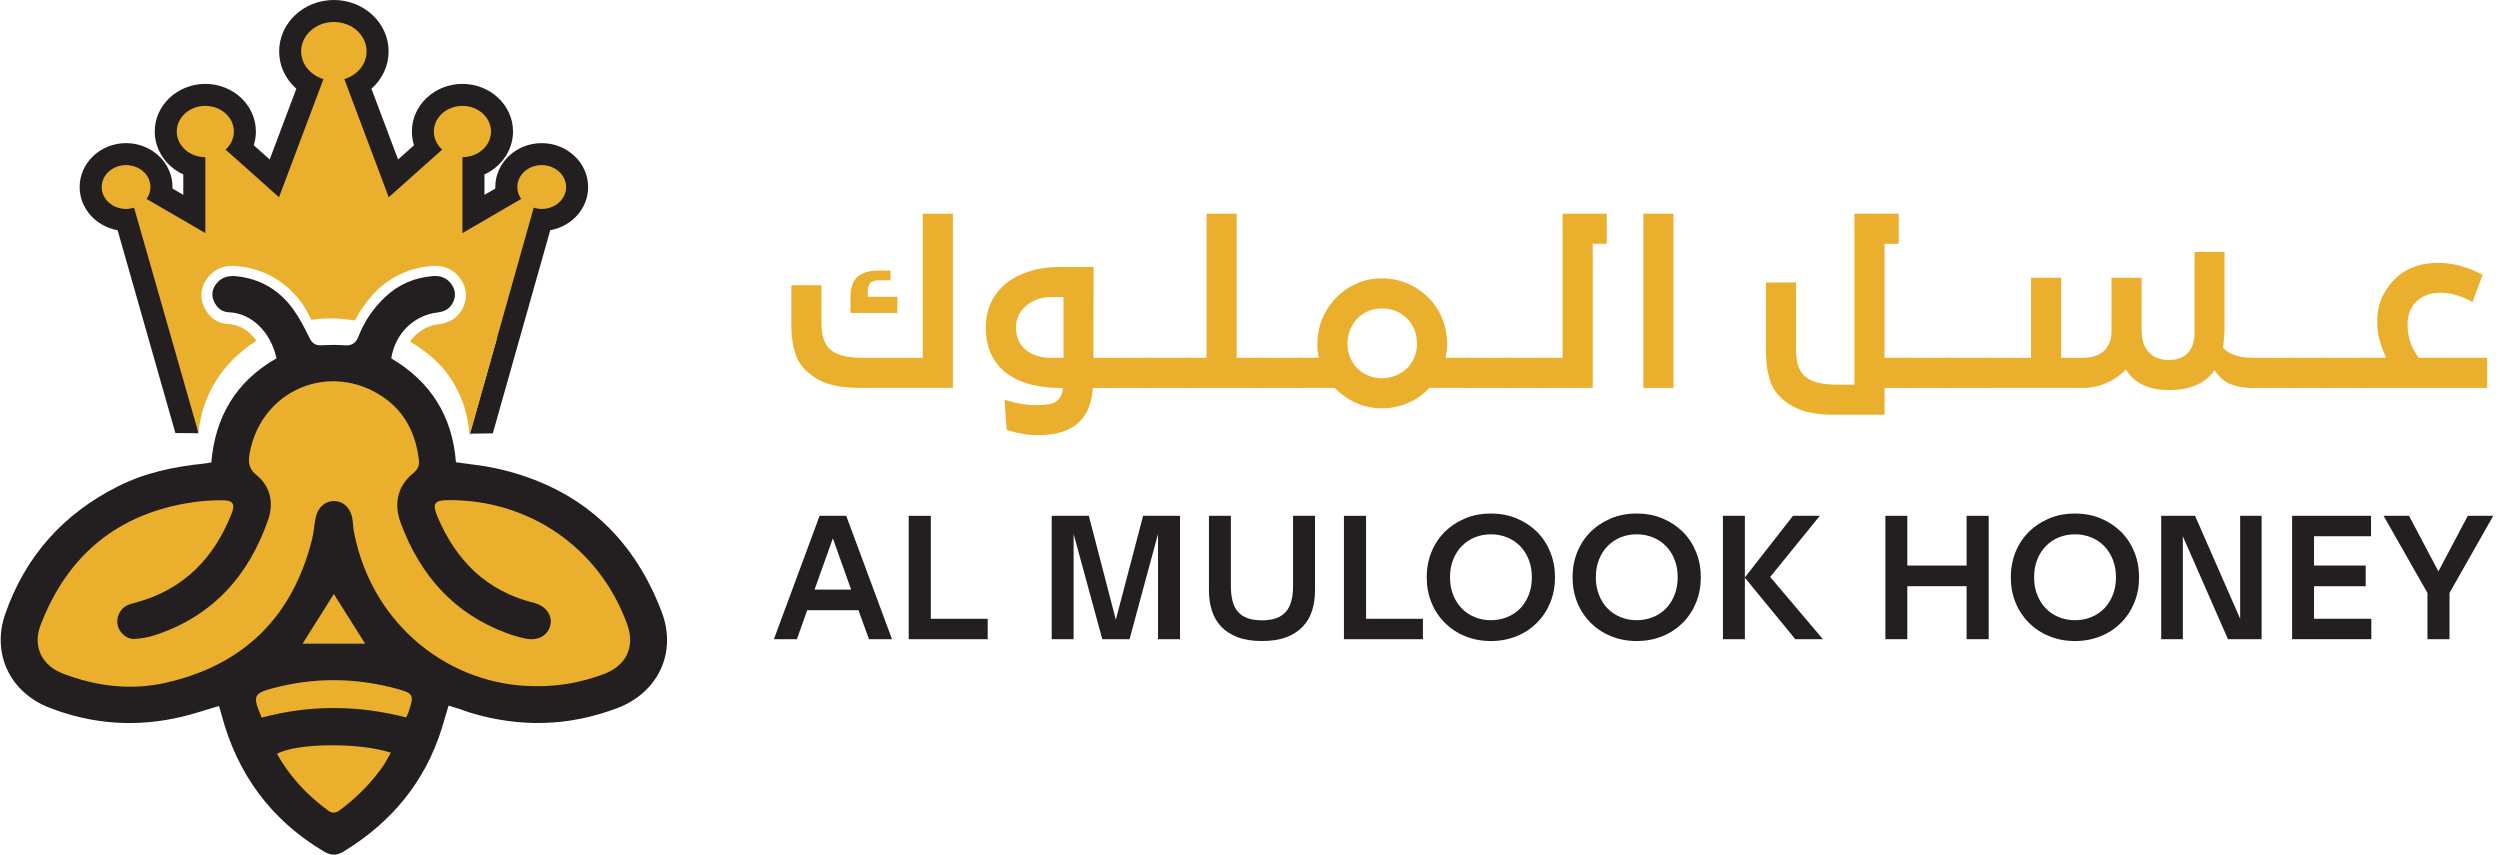 <svg
  width="351"
  height="120"
  viewBox="0 0 351 120"
  fill="none"
  xmlns="http://www.w3.org/2000/svg"
>
<path
    d="M69.699 47.736L65.98 60.888L69.189 60.847C71.879 51.339 74.565 41.831 77.255 32.319C80.276 31.785 82.574 29.274 82.574 26.262C82.574 22.859 79.647 20.096 76.055 20.096C72.463 20.096 69.536 22.859 69.536 26.262C69.536 26.332 69.536 26.405 69.536 26.474L68.017 27.355V24.49C70.43 23.385 72.03 21.05 72.03 18.466C72.03 14.778 68.846 11.778 64.927 11.778C61.012 11.778 57.828 14.778 57.828 18.466C57.828 19.122 57.93 19.774 58.126 20.398L55.889 22.387L52.15 12.455C53.676 11.11 54.562 9.223 54.562 7.214C54.562 3.236 51.113 0 46.876 0C42.639 0 39.193 3.236 39.193 7.214C39.193 9.223 40.075 11.11 41.606 12.455L37.866 22.387L35.63 20.398C35.825 19.774 35.928 19.122 35.928 18.466C35.928 14.778 32.743 11.778 28.825 11.778C24.91 11.778 21.726 14.778 21.726 18.466C21.726 21.05 23.326 23.385 25.734 24.49V27.355L24.216 26.474C24.22 26.401 24.22 26.332 24.22 26.262C24.22 22.859 21.293 20.096 17.701 20.096C14.109 20.096 11.182 22.859 11.182 26.262C11.182 29.274 13.48 31.789 16.513 32.323C19.215 41.815 21.918 51.306 24.624 60.798C25.686 60.806 26.751 60.815 27.816 60.822L27.849 60.721L23.457 36.545L35.246 32.131L60.559 32.592L69.446 36.74L69.699 47.736Z"
    fill="#231F20"
  />
<path
    d="M92.91 85.934C88.775 75.02 80.97 68.206 69.495 65.724C67.715 65.34 65.882 65.178 64.013 64.9C63.519 58.384 60.42 53.554 54.934 50.314C55.456 46.879 58.061 44.279 61.404 43.875C62.355 43.757 63.066 43.414 63.527 42.591C64.017 41.707 64.004 40.827 63.437 39.979C62.8 39.029 61.857 38.671 60.759 38.764C58.183 38.98 55.93 39.934 54.044 41.731C52.399 43.292 51.158 45.122 50.337 47.217C49.962 48.175 49.403 48.558 48.378 48.484C47.296 48.403 46.202 48.415 45.117 48.48C44.21 48.533 43.785 48.126 43.406 47.343C42.74 45.986 42.038 44.621 41.153 43.402C39.214 40.733 36.577 39.147 33.242 38.789C32.148 38.671 31.164 38.879 30.445 39.746C29.862 40.443 29.625 41.275 29.988 42.175C30.388 43.158 31.062 43.806 32.176 43.846C35.152 43.965 37.965 46.426 38.826 50.306C33.18 53.505 30.217 58.469 29.666 64.925C29.233 64.994 28.923 65.059 28.608 65.092C24.428 65.516 20.379 66.367 16.578 68.275C8.871 72.142 3.552 78.109 0.731 86.215C-1.191 91.762 1.393 97.182 6.867 99.334C12.949 101.718 19.199 102.146 25.559 100.626C27.282 100.214 28.968 99.644 30.756 99.118C30.882 99.558 31 99.966 31.11 100.378C33.323 108.679 38.026 115.102 45.447 119.532C46.471 120.144 47.239 120.164 48.26 119.544C54.967 115.445 59.677 109.788 62.033 102.248C62.351 101.221 62.649 100.19 62.98 99.069C63.645 99.273 64.106 99.412 64.567 99.558C65.029 99.713 65.482 99.897 65.951 100.039C72.936 102.175 79.867 102.008 86.697 99.407C92.395 97.231 95.069 91.636 92.91 85.934Z"
    fill="#231F20"
  />
<path
    d="M84.714 94.664C81.742 95.756 78.668 96.376 75.305 96.335C63.307 96.388 52.204 87.87 49.689 74.641C49.558 73.952 49.583 73.231 49.42 72.554C49.093 71.189 48.138 70.382 46.95 70.345C45.721 70.308 44.66 71.173 44.337 72.595C44.109 73.594 44.08 74.637 43.835 75.631C41.121 86.57 34.255 93.38 23.257 95.862C18.383 96.962 13.538 96.363 8.872 94.586C5.872 93.441 4.545 90.767 5.696 87.768C9.472 77.926 16.55 72.065 27.062 70.517C28.45 70.308 29.866 70.239 31.275 70.239C32.7 70.235 33.05 70.761 32.528 72.081C30.058 78.362 25.801 82.751 19.151 84.577C18.685 84.707 18.192 84.805 17.771 85.029C16.787 85.547 16.273 86.765 16.522 87.796C16.771 88.844 17.759 89.761 18.857 89.708C19.873 89.655 20.91 89.463 21.874 89.142C29.891 86.464 34.924 80.815 37.635 73.007C38.447 70.659 38.035 68.324 35.973 66.657C34.953 65.838 34.834 64.896 35.026 63.784C36.553 54.765 46.35 50.596 53.881 55.808C56.914 57.907 58.392 60.988 58.817 64.607C58.911 65.381 58.625 65.94 58.021 66.433C55.69 68.344 55.294 70.855 56.286 73.495C58.996 80.746 63.715 86.158 71.153 88.893C72.014 89.215 72.908 89.475 73.81 89.659C75.529 90.018 76.937 89.227 77.268 87.784C77.591 86.378 76.639 85.058 74.929 84.63C68.287 82.967 64.005 78.68 61.417 72.522C60.662 70.72 60.976 70.239 62.887 70.219C74.1 70.101 84.122 76.764 88.057 87.658C89.204 90.837 87.922 93.482 84.714 94.664Z"
    fill="#EBAF2E"
  />
<path
    d="M54.871 105.674C50.406 104.211 41.601 104.321 38.882 105.841C40.702 109.057 43.148 111.682 46.123 113.837C46.789 114.318 47.319 114.046 47.883 113.621C50.148 111.902 52.132 109.913 53.765 107.582C54.153 107.019 54.455 106.396 54.871 105.674Z"
    fill="#EBAF2E"
  />
<path
    d="M36.749 100.753C43.525 98.931 50.269 98.988 57.012 100.725C57.159 100.423 57.27 100.244 57.335 100.044C58.176 97.558 58.09 97.338 55.584 96.67C49.869 95.141 44.138 95.088 38.41 96.6C35.569 97.35 35.418 97.705 36.749 100.753Z"
    fill="#EBAF2E"
  />
<path
    d="M46.872 83.399C45.382 85.766 43.937 88.069 42.484 90.372H51.269C49.791 88.032 48.362 85.762 46.872 83.399Z"
    fill="#EBAF2E"
  />
<path
    d="M17.702 29.339C18.098 29.339 18.469 29.265 18.824 29.155L27.846 60.72C28.491 55.242 31.213 50.935 36.006 47.837C35.006 46.452 33.618 45.555 32.116 45.502C30.487 45.441 29.226 44.507 28.556 42.873C28.005 41.495 28.25 40.081 29.254 38.867C30.254 37.669 31.654 37.155 33.414 37.367C37.145 37.767 40.17 39.527 42.407 42.604C42.933 43.338 43.301 44.129 43.725 44.911C44.121 44.854 44.493 44.785 44.917 44.752C46.542 44.626 48.195 44.727 49.832 44.988C50.669 43.432 51.661 41.972 52.979 40.725C55.074 38.728 57.649 37.591 60.629 37.339C62.319 37.192 63.797 37.856 64.719 39.226C65.601 40.55 65.658 42.046 64.879 43.452C64.205 44.654 63.132 45.327 61.588 45.514C59.923 45.718 58.511 46.627 57.572 47.951C59.658 49.223 61.581 50.727 62.98 52.691C63.915 54.003 65.675 56.889 65.915 61.172C68.92 50.498 71.924 39.829 74.933 29.155C75.284 29.265 75.66 29.339 76.051 29.339C77.946 29.339 79.481 27.961 79.481 26.262C79.481 24.562 77.946 23.18 76.051 23.18C74.161 23.18 72.627 24.562 72.627 26.262C72.627 26.877 72.831 27.448 73.182 27.928L64.927 32.725V22.068C67.14 22.068 68.936 20.458 68.936 18.469C68.936 16.476 67.14 14.867 64.927 14.867C62.711 14.867 60.915 16.476 60.915 18.469C60.915 19.456 61.364 20.352 62.083 21.004L54.579 27.692L48.342 11.105C50.154 10.555 51.469 9.03 51.469 7.213C51.469 4.935 49.416 3.088 46.877 3.088C44.342 3.088 42.284 4.935 42.284 7.213C42.284 9.03 43.599 10.555 45.415 11.105L39.173 27.692L31.671 21.004C32.393 20.352 32.838 19.456 32.838 18.469C32.838 16.476 31.042 14.867 28.829 14.867C26.613 14.867 24.817 16.476 24.817 18.469C24.817 20.458 26.613 22.068 28.829 22.068V32.725L20.576 27.928C20.922 27.448 21.127 26.877 21.127 26.262C21.127 24.562 19.592 23.18 17.702 23.18C15.812 23.18 14.277 24.562 14.277 26.262C14.277 27.961 15.812 29.339 17.702 29.339Z"
    fill="#EBAF2E"
  />
<path
    d="M119.408 41.736C119.408 40.369 119.75 39.403 120.426 38.836C121.094 38.278 122.029 37.994 123.214 37.994H125.025V39.352H123.456C122.855 39.352 122.429 39.478 122.187 39.744C121.945 40.003 121.829 40.378 121.829 40.861V41.669H125.993V43.935H119.408V41.736ZM120.802 54.459C119.892 54.459 119.074 54.409 118.34 54.325C117.606 54.234 116.921 54.084 116.295 53.892C115.678 53.692 115.102 53.425 114.593 53.117C114.075 52.809 113.591 52.425 113.124 51.984C112.381 51.285 111.855 50.376 111.555 49.26C111.255 48.143 111.104 46.977 111.104 45.743V40.044H115.336V45.235C115.336 46.135 115.427 46.91 115.619 47.534C115.811 48.168 116.137 48.693 116.604 49.093C117.122 49.543 117.781 49.843 118.565 49.993C119.35 50.16 120.193 50.242 121.102 50.242H129.557V30.004H133.788V54.459H120.802Z"
    fill="#EBAF2E"
  />
<path
    d="M142.64 45.958C142.64 46.658 142.765 47.275 143.016 47.817C143.266 48.342 143.617 48.791 144.059 49.158C144.501 49.516 145.019 49.783 145.611 49.966C146.204 50.15 146.846 50.241 147.531 50.241H149.317V41.701H147.531C146.905 41.701 146.295 41.809 145.703 42.001C145.11 42.209 144.585 42.493 144.134 42.867C143.683 43.242 143.316 43.692 143.049 44.209C142.774 44.734 142.64 45.317 142.64 45.958ZM153.514 50.241H156.327V54.465H153.448C153.373 55.449 153.181 56.348 152.88 57.165C152.571 57.973 152.121 58.673 151.52 59.256C150.919 59.84 150.135 60.298 149.191 60.614C148.248 60.94 147.097 61.09 145.753 61.09C145.344 61.09 144.977 61.081 144.635 61.056C144.293 61.023 143.95 60.981 143.617 60.914C143.291 60.856 142.941 60.781 142.582 60.706L141.338 60.365L141.038 56.123C141.864 56.382 142.632 56.565 143.333 56.691C144.034 56.815 144.743 56.882 145.444 56.882C146.028 56.882 146.546 56.848 146.988 56.798C147.431 56.749 147.806 56.632 148.123 56.465C148.432 56.29 148.682 56.048 148.874 55.732C149.066 55.407 149.191 54.982 149.25 54.465H148.766C147.322 54.465 145.962 54.298 144.71 53.983C143.45 53.657 142.348 53.149 141.413 52.466C140.479 51.783 139.744 50.908 139.21 49.833C138.676 48.758 138.409 47.466 138.409 45.958C138.409 44.633 138.668 43.442 139.177 42.392C139.694 41.351 140.403 40.468 141.321 39.742C142.239 39.018 143.333 38.468 144.601 38.068C145.87 37.676 147.264 37.476 148.766 37.476H153.548L153.514 50.241Z"
    fill="#EBAF2E"
  />
<path d="M155.749 50.24H161.7V54.464H155.749V50.24Z" fill="#EBAF2E" />
<path d="M161.099 50.24H167.049V54.464H161.099V50.24Z" fill="#EBAF2E" />
<path
    d="M166.442 50.238H169.396V30H173.628V50.238H177.5V54.463H166.442V50.238Z"
    fill="#EBAF2E"
  />
<path d="M176.897 50.24H182.848V54.464H176.897V50.24Z" fill="#EBAF2E" />
<path
    d="M192.091 52.728C192.675 52.978 193.309 53.103 193.993 53.103C194.678 53.103 195.32 52.978 195.921 52.745C196.531 52.503 197.056 52.17 197.507 51.737C197.966 51.295 198.317 50.787 198.567 50.195C198.826 49.604 198.942 48.954 198.942 48.245C198.942 47.545 198.826 46.896 198.583 46.296C198.342 45.679 197.999 45.163 197.557 44.721C197.115 44.271 196.589 43.929 195.988 43.68C195.387 43.429 194.719 43.305 193.993 43.305C193.293 43.305 192.641 43.438 192.057 43.697C191.473 43.954 190.972 44.304 190.547 44.746C190.129 45.196 189.796 45.713 189.553 46.313C189.311 46.921 189.186 47.562 189.186 48.245C189.186 48.929 189.311 49.57 189.553 50.161C189.796 50.761 190.129 51.27 190.563 51.703C190.997 52.136 191.506 52.478 192.091 52.728ZM182.243 50.236H185.172C185.089 49.937 185.038 49.629 185.005 49.304C184.972 48.987 184.963 48.654 184.963 48.312C184.963 47.02 185.197 45.821 185.664 44.704C186.14 43.588 186.791 42.613 187.601 41.78C188.418 40.947 189.378 40.288 190.472 39.805C191.573 39.322 192.742 39.08 193.993 39.08C195.262 39.08 196.455 39.322 197.574 39.789C198.692 40.263 199.669 40.914 200.503 41.739C201.337 42.555 201.997 43.53 202.464 44.655C202.94 45.788 203.173 47.005 203.173 48.312C203.173 48.654 203.157 48.987 203.115 49.304C203.074 49.629 203.023 49.937 202.965 50.236H206.345V54.461H200.695C199.852 55.361 198.851 56.069 197.69 56.569C196.539 57.07 195.303 57.327 193.993 57.327C192.7 57.327 191.498 57.07 190.363 56.561C189.236 56.044 188.252 55.344 187.409 54.461H182.243V50.236Z"
    fill="#EBAF2E"
  />
<path d="M205.74 50.24H211.691V54.464H205.74V50.24Z" fill="#EBAF2E" />
<path d="M211.09 50.24H217.04V54.464H211.09V50.24Z" fill="#EBAF2E" />
<path
    d="M216.435 50.238H219.389V30H225.59V34.225H223.62V54.463H216.435V50.238Z"
    fill="#EBAF2E"
  />
<path d="M230.727 30.002H234.958V54.464H230.727V30.002Z" fill="#EBAF2E" />
<path
    d="M257.637 58.229C256.736 58.229 255.909 58.188 255.175 58.096C254.441 58.012 253.765 57.862 253.139 57.663C252.513 57.454 251.946 57.204 251.428 56.888C250.919 56.579 250.426 56.204 249.967 55.754C249.225 55.054 248.7 54.146 248.399 53.03C248.09 51.913 247.94 50.747 247.94 49.514V39.657H252.171V49.005C252.171 49.905 252.263 50.681 252.455 51.313C252.646 51.947 252.972 52.463 253.44 52.864C253.966 53.305 254.616 53.605 255.4 53.771C256.185 53.929 257.036 54.004 257.938 54.004H260.358V30H266.584V34.225H264.59V50.238H268.454V54.463H264.59V58.229H257.637Z"
    fill="#EBAF2E"
  />
<path d="M267.848 50.24H273.799V54.464H267.848V50.24Z" fill="#EBAF2E" />
<path d="M273.198 50.24H279.149V54.464H273.198V50.24Z" fill="#EBAF2E" />
<path
    d="M300.686 46.292C300.686 47.734 301.036 48.808 301.729 49.5C302.422 50.2 303.34 50.541 304.491 50.541C305.701 50.541 306.603 50.2 307.212 49.517C307.813 48.834 308.114 47.901 308.114 46.742V35.369H312.32V46.192C312.32 46.684 312.294 47.143 312.253 47.567C312.211 48 312.161 48.417 312.103 48.825C312.987 49.767 314.398 50.242 316.334 50.242V54.458C315.508 54.458 314.79 54.391 314.189 54.25C313.58 54.108 313.071 53.916 312.645 53.683C312.228 53.433 311.877 53.166 311.611 52.866C311.335 52.559 311.109 52.259 310.926 51.959C309.658 53.825 307.513 54.766 304.491 54.766C303.907 54.766 303.331 54.725 302.773 54.624C302.205 54.533 301.663 54.383 301.137 54.158C300.611 53.941 300.127 53.641 299.667 53.275C299.217 52.9 298.825 52.425 298.482 51.867C297.715 52.675 296.805 53.308 295.762 53.766C294.71 54.233 293.617 54.458 292.465 54.458H278.57V50.242H285.155V38.993H289.386V50.242H292.465C292.907 50.242 293.375 50.183 293.843 50.076C294.318 49.958 294.752 49.759 295.144 49.476C295.537 49.183 295.854 48.792 296.095 48.309C296.338 47.834 296.455 47.209 296.455 46.468V38.993H300.686V46.292Z"
    fill="#EBAF2E"
  />
<path d="M315.702 50.24H321.652V54.464H315.702V50.24Z" fill="#EBAF2E" />
<path d="M321.044 50.24H326.993V54.464H321.044V50.24Z" fill="#EBAF2E" />
<path d="M326.393 50.24H332.343V54.464H326.393V50.24Z" fill="#EBAF2E" />
<path
    d="M331.738 50.238H335.034C334.692 49.539 334.392 48.755 334.141 47.922C333.883 47.073 333.765 46.173 333.765 45.206C333.765 43.756 334.041 42.482 334.608 41.398C335.176 40.323 335.894 39.407 336.779 38.682C337.488 38.107 338.305 37.657 339.241 37.357C340.183 37.057 341.193 36.907 342.278 36.907C343.405 36.907 344.481 37.057 345.499 37.349C346.518 37.632 347.536 38.041 348.562 38.574L347.143 42.398C346.501 42.04 345.791 41.732 345.016 41.473C344.239 41.223 343.496 41.098 342.796 41.098C341.401 41.098 340.308 41.44 339.499 42.123C338.956 42.59 338.573 43.106 338.348 43.681C338.131 44.248 338.022 44.864 338.022 45.539C338.022 46.497 338.164 47.364 338.447 48.139C338.723 48.922 339.115 49.622 339.624 50.238H349.197V54.463H331.738V50.238Z"
    fill="#EBAF2E"
  />
<path
    d="M114.363 82.778H119.496L116.934 75.587L114.363 82.778ZM125.238 89.744H122.008L120.522 85.669H113.337L111.885 89.744H108.655L115.073 72.421H118.812L125.238 89.744Z"
    fill="#231F20"
  />
<path
    d="M130.687 86.879H138.674V89.745H127.583V72.423H130.687V86.879Z"
    fill="#231F20"
  />
<path
    d="M154.759 89.743L150.736 74.961V89.743H147.657V72.42H152.873L156.662 87.01L160.492 72.42H165.675V89.743H162.587V74.961L158.589 89.743H154.759Z"
    fill="#231F20"
  />
<path
    d="M180.627 89.457C179.684 89.816 178.541 89.999 177.18 89.999C175.828 89.999 174.677 89.816 173.733 89.457C172.799 89.091 172.031 88.591 171.438 87.958C170.846 87.325 170.412 86.575 170.145 85.716C169.869 84.85 169.736 83.934 169.736 82.95V72.418H172.815V82.25C172.815 83.042 172.891 83.742 173.041 84.35C173.191 84.958 173.441 85.466 173.784 85.866C174.126 86.267 174.568 86.575 175.127 86.783C175.686 86.991 176.371 87.091 177.18 87.091C177.981 87.091 178.657 86.991 179.217 86.783C179.767 86.575 180.218 86.267 180.56 85.866C180.902 85.466 181.153 84.958 181.311 84.35C181.47 83.742 181.545 83.042 181.545 82.25V72.418H184.625V82.95C184.625 83.934 184.491 84.85 184.224 85.716C183.949 86.575 183.523 87.325 182.922 87.958C182.338 88.591 181.57 89.091 180.627 89.457Z"
    fill="#231F20"
  />
<path
    d="M191.793 86.879H199.779V89.745H188.688V72.423H191.793V86.879Z"
    fill="#231F20"
  />
<path
    d="M214.633 83.526C214.925 82.784 215.075 81.968 215.075 81.051C215.075 80.143 214.925 79.31 214.633 78.568C214.341 77.827 213.941 77.194 213.423 76.668C212.913 76.143 212.305 75.736 211.604 75.452C210.911 75.168 210.143 75.019 209.317 75.019C208.508 75.019 207.748 75.168 207.046 75.452C206.354 75.736 205.745 76.143 205.236 76.668C204.719 77.194 204.318 77.827 204.026 78.568C203.725 79.31 203.583 80.143 203.583 81.051C203.583 81.968 203.725 82.784 204.026 83.526C204.318 84.267 204.719 84.901 205.236 85.434C205.745 85.951 206.354 86.359 207.046 86.642C207.748 86.925 208.508 87.076 209.317 87.076C210.143 87.076 210.911 86.925 211.604 86.642C212.305 86.359 212.913 85.951 213.423 85.434C213.941 84.901 214.341 84.267 214.633 83.526ZM218.322 81.051C218.322 82.309 218.104 83.493 217.662 84.584C217.22 85.676 216.603 86.617 215.801 87.425C215 88.226 214.057 88.867 212.956 89.308C211.854 89.767 210.644 90 209.317 90C207.99 90 206.78 89.767 205.678 89.308C204.584 88.867 203.633 88.226 202.832 87.425C202.04 86.617 201.413 85.676 200.971 84.584C200.529 83.493 200.312 82.309 200.312 81.051C200.312 79.802 200.529 78.619 200.971 77.518C201.413 76.427 202.04 75.477 202.832 74.677C203.633 73.886 204.584 73.261 205.678 72.794C206.78 72.327 207.99 72.102 209.317 72.102C210.644 72.102 211.854 72.327 212.956 72.794C214.057 73.261 215 73.886 215.801 74.677C216.603 75.477 217.22 76.427 217.662 77.518C218.104 78.619 218.322 79.802 218.322 81.051Z"
    fill="#231F20"
  />
<path
    d="M235.107 83.526C235.399 82.784 235.549 81.968 235.549 81.051C235.549 80.143 235.399 79.31 235.107 78.568C234.814 77.827 234.414 77.194 233.897 76.668C233.388 76.143 232.778 75.736 232.077 75.452C231.385 75.168 230.617 75.019 229.79 75.019C228.981 75.019 228.221 75.168 227.521 75.452C226.828 75.736 226.218 76.143 225.709 76.668C225.192 77.194 224.791 77.827 224.499 78.568C224.198 79.31 224.057 80.143 224.057 81.051C224.057 81.968 224.198 82.784 224.499 83.526C224.791 84.267 225.192 84.901 225.709 85.434C226.218 85.951 226.828 86.359 227.521 86.642C228.221 86.925 228.981 87.076 229.79 87.076C230.617 87.076 231.385 86.925 232.077 86.642C232.778 86.359 233.388 85.951 233.897 85.434C234.414 84.901 234.814 84.267 235.107 83.526ZM238.795 81.051C238.795 82.309 238.578 83.493 238.136 84.584C237.694 85.676 237.076 86.617 236.275 87.425C235.474 88.226 234.53 88.867 233.429 89.308C232.327 89.767 231.117 90 229.79 90C228.463 90 227.253 89.767 226.152 89.308C225.059 88.867 224.107 88.226 223.305 87.425C222.513 86.617 221.887 85.676 221.444 84.584C221.002 83.493 220.785 82.309 220.785 81.051C220.785 79.802 221.002 78.619 221.444 77.518C221.887 76.427 222.513 75.477 223.305 74.677C224.107 73.886 225.059 73.261 226.152 72.794C227.253 72.327 228.463 72.102 229.79 72.102C231.117 72.102 232.327 72.327 233.429 72.794C234.53 73.261 235.474 73.886 236.275 74.677C237.076 75.477 237.694 76.427 238.136 77.518C238.578 78.619 238.795 79.802 238.795 81.051Z"
    fill="#231F20"
  />
<path
    d="M241.899 89.743V72.42H244.979V81.069L251.739 72.42H255.503L248.534 81.002L255.936 89.743H252.064L244.979 81.11V89.743H241.899Z"
    fill="#231F20"
  />
<path
    d="M264.707 89.743V72.42H267.787V79.402H276.107V72.42H279.212V89.743H276.107V82.302H267.787V89.743H264.707Z"
    fill="#231F20"
  />
<path
    d="M296.639 83.526C296.931 82.784 297.081 81.968 297.081 81.051C297.081 80.143 296.931 79.31 296.639 78.568C296.347 77.827 295.946 77.194 295.429 76.668C294.92 76.143 294.31 75.736 293.61 75.452C292.917 75.168 292.149 75.019 291.323 75.019C290.514 75.019 289.754 75.168 289.053 75.452C288.36 75.736 287.751 76.143 287.242 76.668C286.725 77.194 286.324 77.827 286.032 78.568C285.731 79.31 285.589 80.143 285.589 81.051C285.589 81.968 285.731 82.784 286.032 83.526C286.324 84.267 286.725 84.901 287.242 85.434C287.751 85.951 288.36 86.359 289.053 86.642C289.754 86.925 290.514 87.076 291.323 87.076C292.149 87.076 292.917 86.925 293.61 86.642C294.31 86.359 294.92 85.951 295.429 85.434C295.946 84.901 296.347 84.267 296.639 83.526ZM300.327 81.051C300.327 82.309 300.11 83.493 299.668 84.584C299.226 85.676 298.609 86.617 297.807 87.425C297.006 88.226 296.063 88.867 294.962 89.308C293.86 89.767 292.65 90 291.323 90C289.996 90 288.786 89.767 287.684 89.308C286.591 88.867 285.639 88.226 284.838 87.425C284.046 86.617 283.419 85.676 282.977 84.584C282.535 83.493 282.318 82.309 282.318 81.051C282.318 79.802 282.535 78.619 282.977 77.518C283.419 76.427 284.046 75.477 284.838 74.677C285.639 73.886 286.591 73.261 287.684 72.794C288.786 72.327 289.996 72.102 291.323 72.102C292.65 72.102 293.86 72.327 294.962 72.794C296.063 73.261 297.006 73.886 297.807 74.677C298.609 75.477 299.226 76.427 299.668 77.518C300.11 78.619 300.327 79.802 300.327 81.051Z"
    fill="#231F20"
  />
<path
    d="M306.472 75.3V89.74H303.434V72.417H308.183L314.517 86.865V72.417H317.53V89.74H312.806L306.472 75.3Z"
    fill="#231F20"
  />
<path
    d="M321.81 72.419H332.893V75.286H324.89V79.401H332.142V82.309H324.89V86.876H332.935V89.741H321.81V72.419Z"
    fill="#231F20"
  />
<path
    d="M346.481 72.419H350.053L343.911 83.251V89.741H340.814V83.251L334.655 72.419H338.227L342.35 80.218L346.481 72.419Z"
    fill="#231F20"
  />
</svg>
